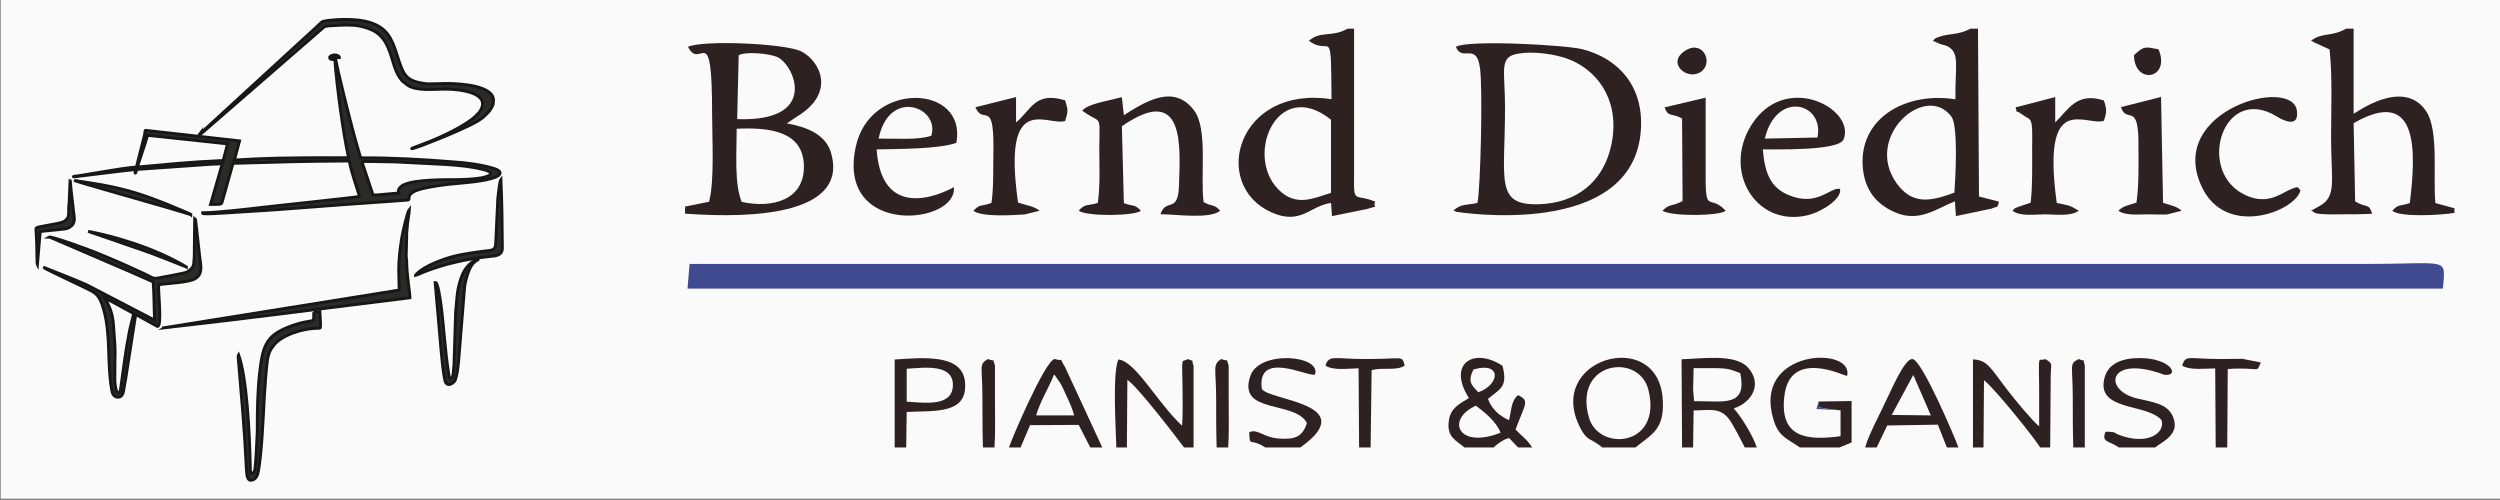 <?xml version="1.0" encoding="UTF-8"?>
<!DOCTYPE svg PUBLIC "-//W3C//DTD SVG 1.1//EN" "http://www.w3.org/Graphics/SVG/1.1/DTD/svg11.dtd">
<!-- Creator: CorelDRAW 2019 (64-Bit) -->
<svg xmlns="http://www.w3.org/2000/svg" xml:space="preserve" width="170mm" height="34mm" version="1.1" style="shape-rendering:geometricPrecision; text-rendering:geometricPrecision; image-rendering:optimizeQuality; fill-rule:evenodd; clip-rule:evenodd"
viewBox="0 0 17000 3400"
 xmlns:xlink="http://www.w3.org/1999/xlink"
 xmlns:xodm="http://www.corel.com/coreldraw/odm/2003">
 <rect x="0" y="0" width="17000" height="3400" fill="#808080" stroke="none"/>
 <defs>
  <style type="text/css">
   <![CDATA[
    .str0 {stroke:#171717;stroke-width:20;stroke-miterlimit:10}
    .fil3 {fill:#2B2A29}
    .fil2 {fill:#2E2121}
    .fil1 {fill:#3F4A91}
    .fil0 {fill:#FAFAFA}
   ]]>
  </style>
 </defs>
 <g id="Ebene_x0020_1">
  <rect class="fil0" x="5.14" y="-9.09" width="17000" height="3400"/>
  <g id="_2449174565072">
   <path class="fil1" d="M4675.23 1962.71l11936.51 0c17.06,-220.37 51.16,-167.09 -538.84,-167.9l-11384.02 0 -13.65 167.9z"/>
   <path class="fil2" d="M5043.56 1372.65c-51.16,-125.11 -34.1,-330.14 -34.1,-497.23 228.5,-10.49 450.17,18.57 456.99,248.62 6.83,240.54 -221.67,293.81 -422.89,248.61zm-20.46 -996.88c47.74,-27.44 211.45,-12.11 266.01,13.72 115.96,58.12 279.66,440.73 -276.24,420.55l10.23 -434.27zm-364.92 1029.17l0 47.62c269.43,20.18 1132.27,62.16 992.44,-414.89 -37.52,-124.31 -163.7,-174.36 -300.12,-198.57l68.21 -46.01c269.42,-162.25 156.88,-378.57 30.69,-443.15 -105.72,-54.89 -671.85,-79.1 -770.76,-31.48 85.27,170.32 163.71,-205.83 163.71,454.45 0,170.32 17.05,455.25 -20.47,598.93l-163.7 33.1z"/>
   <path class="fil2" d="M10953.84 999.73c-54.57,230.86 -225.09,380.19 -487.69,389.06 -303.53,9.69 -231.91,-163.05 -231.91,-657.05 0,-247 -40.93,-339.02 75.03,-364.04 109.13,-24.22 279.65,0 375.14,41.97 197.81,85.57 337.64,297.86 269.43,590.06zm-1053.83 -681.27c40.93,105.74 139.83,-34.71 163.71,142.87 20.46,136.42 3.41,831.41 -17.06,918.59 -68.21,16.14 -115.95,4.03 -163.7,53.27 3.41,2.42 13.64,-0.81 17.05,6.46 0,0.8 1214.12,198.57 1258.45,-562.61 17.06,-295.43 -156.88,-481.09 -399.02,-542.43 -115.95,-29.06 -780.99,-65.39 -859.43,-16.15z"/>
   <path class="fil2" d="M9050.82 1311.3c-115.96,37.13 -225.09,87.99 -334.22,-1.61 -269.43,-219.56 -40.93,-796.7 334.22,-495.61l0 497.22zm156.88 -1116.34l-44.34 0c-105.72,61.35 -184.16,12.11 -262.6,82.34 150.06,113 150.06,-129.16 153.47,397.13 -641.16,-97.67 -825.33,581.99 -409.25,769.25 201.21,89.6 259.19,-42.78 405.84,-63.76l6.82 89.59 242.14 -49.24c92.08,-31.48 30.69,10.5 51.16,-49.23 -139.83,-58.93 -146.65,24.21 -143.24,-184.85 0,-110.59 0,-220.36 0,-330.95 0,-219.55 0,-440.72 0,-660.28z"/>
   <path class="fil2" d="M13289.98 1309.69c-167.11,62.15 -286.47,82.33 -392.2,-62.15 -228.5,-318.84 197.81,-690.15 371.74,-454.45 47.75,63.77 27.28,419.74 20.46,516.6zm160.29 -1114.73l-51.15 0c-78.44,42.78 -150.06,33.9 -201.22,51.66 -44.33,15.34 -30.69,8.07 -54.57,30.68l47.75 20.98c17.05,6.46 30.69,7.27 47.75,14.53 92.08,43.59 54.56,135.61 57.97,362.43 -334.22,-52.47 -647.98,123.5 -630.93,448.8 10.24,175.96 102.32,268.79 221.68,320.45 163.7,70.23 283.07,-27.44 405.84,-75.88l6.82 100.9 242.15 -50.85c51.15,-21.79 34.1,1.61 51.15,-47.62l-136.42 -34.71 -6.82 -1141.37z"/>
   <path class="fil2" d="M16690.18 1447.72l0 -31.48 -129.59 -35.52c-17.06,-179.19 23.87,-492.38 -61.39,-622.34 -153.47,-234.09 -477.46,8.07 -494.51,15.34l0 -578.76 -51.16 0c-98.9,57.31 -163.7,23.41 -238.73,82.34 6.82,4.03 13.64,1.61 17.05,8.87l109.14 50.05c20.46,186.46 10.23,410.86 10.23,601.36 0,287.35 40.92,399.55 -78.44,463.32l-57.98 32.29c6.82,3.23 13.64,0 17.05,7.26 10.23,21.8 150.06,16.96 173.93,16.96 78.44,-0.81 150.06,0.8 225.09,-4.04 -23.87,-75.88 -37.51,-35.52 -115.95,-83.95l-10.23 -531.94c450.17,-259.1 422.89,207.45 381.96,543.24 -71.61,24.22 -75.02,4.85 -119.36,52.47 57.98,46.82 334.22,29.06 422.89,14.53z"/>
   <path class="fil2" d="M7359.24 751.92c129.6,98.48 119.37,8.07 115.96,247 0,126.73 6.82,264.76 -10.23,381 -64.8,20.98 -88.67,2.42 -129.6,53.27 57.98,40.36 381.97,35.52 422.89,0 -44.33,-47.62 -47.74,-26.64 -115.95,-51.66l-13.64 -523.06c433.12,-301.08 395.61,147.72 388.79,390.68 -3.41,213.91 -88.67,91.21 -126.19,207.45 109.13,0.81 334.22,34.71 405.84,-23.41 -44.33,-49.24 -47.74,-23.41 -112.54,-58.93 -23.88,-176.77 30.69,-498.03 -64.8,-623.15 -139.83,-188.07 -341.04,-53.27 -477.46,32.29l-13.64 -122.69c-102.32,27.44 -228.5,44.4 -269.43,91.21z"/>
   <path class="fil2" d="M5974.61 942.42c71.62,-349.51 419.48,-212.29 358.09,-19.37 -92.08,31.48 -245.55,17.75 -358.09,19.37zm511.56 330.14c-3.41,1.61 -487.69,284.94 -525.2,-256.69 143.23,-3.23 422.89,-1.61 542.26,-44.39 75.02,-399.56 -593.42,-427.01 -685.5,33.09 -126.19,608.62 695.73,523.06 668.44,267.99z"/>
   <path class="fil2" d="M12000.84 942.42c78.44,-330.14 405.84,-245.39 358.1,-7.27l-358.1 7.27zm511.57 342.25c-64.8,-16.15 -153.47,125.11 -351.28,41.16 -115.95,-49.23 -160.29,-139.64 -173.93,-309.96 85.26,-1.61 514.97,12.11 549.08,-67.8 81.85,-200.99 -364.92,-448.8 -603.65,-131.57 -238.73,321.26 -3.41,732.92 358.1,647.36 98.9,-23.41 235.32,-112.2 221.68,-179.19z"/>
   <path class="fil2" d="M15643.18 1294.35c-20.46,-15.33 0,-37.13 -78.44,-1.61 -61.39,27.44 -160.29,111.39 -320.58,20.99 -303.53,-171.94 -122.78,-740.2 235.32,-523.06 47.75,29.86 153.47,80.72 139.83,-34.71 -23.88,-241.35 -883.3,-9.69 -651.39,505.3 160.29,363.23 641.16,176.77 675.26,33.09z"/>
   <path class="fil2" d="M6632.82 729.32c54.57,125.12 122.78,-57.31 122.78,269.6 -3.41,126.73 3.41,264.76 -13.64,381 -75.03,26.63 -75.03,4.03 -122.78,53.27 57.98,44.4 266.01,29.87 347.86,25.02l102.32 -25.02c-37.52,-32.29 -98.91,-38.75 -146.65,-55.7 -109.14,-768.44 197.8,-517.4 320.58,-554.54 20.46,-70.22 20.46,-71.03 0,-140.45 -204.63,-62.96 -228.5,62.16 -334.22,150.14l0 -172.74 -276.25 69.42z"/>
   <path class="fil2" d="M13706.06 730.13c17.05,58.92 -6.82,8.88 37.51,43.59 71.62,54.08 78.44,3.23 75.03,225.2 0,125.92 3.41,263.15 -10.23,379.38l-88.67 29.87c-34.11,17.75 -10.23,-0.81 -34.11,25.02 51.16,40.36 153.47,24.22 221.68,24.22 71.62,0 170.52,16.14 228.5,-24.22l-30.69 -17.76c-20.47,-10.49 -10.23,-8.07 -40.93,-18.56 -27.28,-7.27 -54.57,-10.5 -78.44,-17.76 -105.72,-773.29 197.81,-517.41 320.58,-557.77 20.46,-61.35 20.46,-77.49 0,-138.03 -184.16,-60.54 -242.14,62.96 -330.81,149.33l0 -172.74 -269.42 70.23z"/>
   <path class="fil2" d="M14422.25 728.51c40.92,120.27 122.77,-48.43 119.36,270.41 0,125.92 3.41,263.95 -13.64,378.57 -47.75,18.57 -85.26,17.76 -122.78,55.7 47.75,34.71 139.83,24.22 204.63,24.22 37.52,0 88.67,3.22 126.19,0.8l98.9 -25.02c-30.7,-30.67 -81.85,-38.75 -126.19,-54.08l-13.64 -720.01 -272.83 69.41z"/>
   <path class="fil2" d="M11318.75 730.13c27.29,71.84 47.75,34.71 119.37,75.87l3.41 561c-71.62,39.55 -88.67,15.34 -136.42,66.19 64.8,40.36 388.79,35.52 429.72,0 -119.37,-128.34 -139.83,54.08 -136.42,-309.96 0,-152.56 0,-305.93 0,-459.29l-279.66 66.19z"/>
   <path class="fil2" d="M10036.43 2758.59c54.57,41.17 139.83,108.17 167.11,184.04 -293.29,114.62 -371.73,-93.63 -167.11,-184.04zm-17.05 -246.19c190.98,-55.69 184.16,99.29 34.1,154.98 -47.74,-48.43 -75.03,-71.84 -34.1,-154.98zm-61.39 530.32l197.81 0c6.82,-6.45 30.69,-26.63 47.74,-37.13 47.75,-29.05 13.64,-9.68 57.98,-27.44l61.39 64.57 95.49 0c-34.1,-55.69 -68.21,-74.26 -112.54,-121.88 64.79,-177.58 98.9,-193.73 17.05,-234.09 -47.75,37.94 -44.34,102.52 -61.39,170.32 -68.21,-29.86 -119.36,-78.3 -143.24,-144.49 81.85,-69.41 136.42,-78.29 98.9,-225.2 -194.39,-128.34 -378.55,-15.34 -228.49,219.55 -64.8,39.56 -126.19,68.62 -136.42,154.18 -17.05,111.39 51.16,133.99 105.72,181.61z"/>
   <path class="fil2" d="M7591.15 3042.72l71.62 0 3.41 -459.29c68.21,43.59 323.99,377.77 385.38,459.29l64.8 0 0 -554.53c-20.46,-55.7 13.64,-21.8 -37.52,-46.82 -47.74,27.44 -40.92,-35.52 -37.51,209.06 0,81.53 3.41,163.86 -3.41,244.58 -170.52,-159.82 -317.17,-440.73 -433.13,-450.41 -40.92,92.82 -17.05,468.97 -13.64,598.12z"/>
   <path class="fil2" d="M11519.97 2727.92l-6.82 -77.49 3.41 -146.91 146.65 0c88.67,0 109.13,10.5 170.52,33.9 47.75,231.67 -109.13,189.69 -313.76,190.5zm-81.85 314.8l75.03 0 3.41 -251.84c102.31,0 177.34,-23.41 238.73,56.5 27.28,33.1 92.08,161.44 109.13,195.34l81.85 0c-27.28,-83.14 -109.13,-214.71 -156.88,-265.56 129.6,-41.97 197.81,-173.55 92.09,-282.52 -88.68,-90.4 -313.76,-54.89 -446.77,-51.66l3.41 599.74z"/>
   <path class="fil2" d="M13416.17 3042.72l71.62 0 3.41 -456.86c71.62,52.46 354.68,407.63 381.97,456.86l68.21 0 3.41 -477.04c0,-94.45 20.46,-90.41 -37.52,-124.31 -47.74,23.41 -44.33,-59.73 -40.92,209.06 0,83.14 0,166.28 0,248.61 -47.75,-38.74 -163.7,-179.19 -211.45,-241.34 -115.96,-148.53 -136.42,-209.87 -238.73,-213.91l0 598.93z"/>
   <path class="fil2" d="M10803.78 2836.08c-105.72,-381.8 344.45,-439.91 405.84,-183.23 95.49,385.84 -341.04,422.16 -405.84,183.23zm92.08 206.64l225.09 0c112.54,-92.01 204.63,-121.88 184.16,-345.47 -47.74,-473.02 -801.45,-255.07 -559.31,212.29 47.75,93.63 71.62,67.8 150.06,133.18z"/>
   <path class="fil2" d="M12239.57 3042.72l269.42 0 81.86 -33.9 0 -281.71 -225.09 3.23c10.23,58.12 -10.23,32.29 37.51,46.82l112.55 12.91 0 175.97c-235.32,32.29 -416.08,7.27 -381.97,-273.64 37.51,-322.06 402.43,-138.02 426.3,-135.6 51.16,-205.84 -644.57,-186.46 -501.33,293.81 34.1,117.05 88.67,129.15 180.75,192.11z"/>
   <path class="fil2" d="M13010.33 2549.53l119.36 275.25 -266.01 -3.23 146.65 -272.02zm-327.4 493.19l78.44 0 71.62 -149.33 344.45 -5.65 61.39 154.98 78.44 0c-17.06,-50.85 -248.96,-601.35 -313.76,-601.35 -54.57,-0.81 -143.24,213.9 -177.35,280.9 -44.33,97.67 -115.95,225.21 -143.23,320.45z"/>
   <path class="fil2" d="M7045.48 2824.78c27.29,-95.24 88.68,-192.11 122.78,-279.28l44.34 63.76c10.23,17.76 23.87,48.44 34.1,71.04 23.87,54.08 40.92,83.14 57.98,144.48l-259.2 0zm-184.16 217.94l78.44 0 64.8 -151.75 330.81 -1.61 78.44 153.36 81.85 0 -252.37 -544.85c-54.57,-84.75 6.82,-33.9 -71.62,-56.5 -64.8,5.65 -306.94,577.14 -310.35,601.35z"/>
   <path class="fil2" d="M8604.05 3042.72l238.73 0c419.48,-300.27 -218.27,-318.03 -262.6,-398.75 -34.11,-267.18 317.17,-78.29 361.5,-96.86 47.75,-132.38 -381.96,-169.51 -439.94,11.3 -88.67,260.72 306.94,163.05 385.38,318.84 -30.7,92.02 -78.44,113.01 -190.99,104.94 -105.72,-7.27 -146.65,-70.23 -201.21,-42.79 3.41,105.75 3.41,34.71 109.13,103.32z"/>
   <path class="fil2" d="M14408.6 3042.72l245.56 0c57.97,-44.39 170.52,-89.59 122.77,-207.44 -37.51,-92.83 -143.24,-100.9 -245.55,-125.92 -231.91,-55.7 -197.8,-294.63 167.11,-167.9 37.52,12.92 -6.82,4.04 23.87,7.26 102.32,8.88 37.52,-114.62 -173.93,-113.81 -119.36,0 -208.03,37.13 -235.32,125.92 -71.62,239.74 286.48,178.39 385.38,296.24 27.28,86.37 -95.49,175.97 -293.3,98.48 -47.74,-19.37 6.83,-5.65 -40.92,-17.76l-34.11 -2.42c-3.41,0 -10.23,1.61 -13.64,2.42 -27.28,72.65 23.88,57.31 92.08,104.93z"/>
   <path class="fil2" d="M6165.59 2507.56c122.78,-8.07 323.99,-36.33 313.76,121.08 -10.23,137.22 -190.98,110.58 -313.76,102.51l0 -223.59zm-81.85 535.16l78.44 0 3.41 -241.34c187.58,-10.5 422.9,20.98 395.61,-211.49 -23.87,-186.46 -293.29,-156.59 -477.46,-145.29l0 598.12z"/>
   <path class="fil2" d="M9241.8 3042.72l78.44 0 6.82 -526.28c81.85,-20.18 170.52,7.26 225.09,-30.68 -20.46,-71.84 -6.82,-44.39 -259.19,-44.39 -218.27,0.81 -255.78,-32.29 -279.66,44.39 51.16,35.52 153.47,20.18 225.09,18.57l3.41 538.39z"/>
   <path class="fil2" d="M15066.82 3042.72l78.44 0 3.41 -533.55c228.5,-14.53 190.98,33.1 225.09,-44.39l-126.19 -25.03c-44.33,0 -95.49,1.62 -143.24,1.62 -231.91,0 -238.73,-31.48 -266.01,44.39 51.16,33.1 146.65,20.18 225.09,19.38l3.41 537.58z"/>
   <path class="fil2" d="M8273.24 3042.72l78.44 0c6.82,-102.51 3.41,-206.64 3.41,-309.15l0 -247.81c-20.46,-56.5 6.82,-22.6 -51.16,-44.39 -61.38,41.17 -34.1,62.96 -34.1,271.21 0,109.78 0,220.37 3.41,330.14z"/>
   <path class="fil2" d="M6683.98 3042.72l78.44 0c6.82,-102.51 3.41,-206.64 3.41,-309.15l0 -247.81c-20.46,-56.5 6.82,-22.6 -47.75,-44.39 -64.8,37.94 -37.51,44.39 -37.51,271.21 0,109.78 0,220.37 3.41,330.14z"/>
   <path class="fil2" d="M14098.26 3042.72l78.44 0 0 -556.96c-17.06,-54.88 10.23,-21.79 -40.93,-44.39 -68.21,34.71 -40.92,29.86 -40.92,271.21 0,109.78 0,220.37 3.41,330.14z"/>
   <path class="fil2" d="M11465.4 341.06c-139.82,81.53 3.41,210.68 98.91,148.53 88.67,-56.51 20.46,-218.75 -98.91,-148.53z"/>
   <path class="fil2" d="M14510.92 375.77c3.41,205.03 252.37,162.25 167.11,-40.36 -88.67,-16.95 -98.9,-25.83 -167.11,40.36z"/>
   <path class="fil1" d="M12515.82 2790.07l-112.55 -12.91c-47.74,-14.53 -27.28,11.3 -37.51,-46.82l-13.65 50.86 163.71 8.87z"/>
  </g>
  <g id="_2449139526544">
   <path class="fil3 str0" d="M2460.52 1097.86c39.14,0 78.33,0.18 231.74,3.15l335.1 17.23c94.06,6.7 170.7,12.18 260.34,34.85 55.33,13.46 79.67,37.38 -14.23,56.23 -43.09,8.65 -138.38,12.42 -178.11,12.33 -79.08,-0.18 -277.05,-0.33 -349.25,34.83 -22.9,11.16 -46.14,33.65 -34.83,57.22 -36.51,0 -130.74,12.7 -174.58,12.7 -24.75,-74.73 -76.18,-228.54 -76.18,-228.54zm-942.73 -6.35c-226.58,9.84 -389.1,26.86 -584.04,44.44l52.76 -159.91 17.07 -55.94 543.85 58.18 -29.64 113.23zm723.71 -701.49c-2.01,12.95 21.22,18.64 35.54,13.76 2.55,68.22 28.62,278.94 38.03,344.36 16.01,111.41 32.37,220.42 55.08,324.19 -455.81,-0.46 -569.83,3.64 -776.18,16l34.92 -130.14 -632.32 -71.02c-11.69,-3.21 -9.34,0.68 -13.26,28.15l-55.47 220.85c-84.49,2.95 -399.37,63.26 -425.78,63.26 -3.77,0.78 -3.21,2.97 0,3.17 142.63,-16.64 277.8,-35.46 422.26,-50.41l-6.44 21.87c-0.62,4.34 3.62,4.33 5.1,0.38l6.78 -22.33 505.43 -35.28c28.68,0.18 47.59,-3.1 76.25,-3.1l-79.99 276.38 51.07 -0.58c23.46,-2.18 24.14,-1.74 30.14,-23.83l71.79 -255.15c399.96,-11.42 446.68,-13.15 790.37,-15.87 18.43,92.06 46.5,161.78 69.83,241.24 -31.13,7.25 -588.46,65.05 -659.33,73.9 -101.3,12.66 -321.55,37.19 -407.19,37.19l0 3.18c-3.41,11.25 195.53,-5.36 374.57,-15.86 185.86,-10.52 292.6,-23.36 1006.4,-72.81 47.32,0.7 -5.22,-22.11 51.8,-56.12 29.21,-17.42 74.17,-25.61 112.75,-33.26 79.5,-15.78 173.59,-23.43 254.52,-31.15 21.96,-2.1 227.95,-20.29 221.9,-66.95 -1.87,-14.45 -24.72,-22.5 -36.83,-26.66 -72.41,-24.89 -203.34,-43.05 -280.56,-46.37 -209.27,-17.15 -421.72,-28.55 -630.36,-27.75 -17.46,-55.58 -40.41,-140.86 -47.1,-164.51 -11.52,-40.69 -122.45,-472.03 -122.67,-513.45 -12.03,4.2 -25.78,-0.97 -22.02,-5.08 9.82,-9.01 42.57,4.41 47.63,2.97 -2.15,-26.08 -57.78,-25.12 -66.66,-3.17z"/>
   <path class="fil3 str0" d="M711.55 2024.71l196.92 106.79c-7.34,42.59 -16.74,63.46 -28.95,124.66 -29.22,146.46 -38.16,246.53 -59.04,385.35 -2.82,18.78 -1.61,27.56 -14.28,28.08 -18.76,1.14 -23.48,-49.54 -25.41,-79.34 -1.33,-240.33 9.35,-135.41 -9.16,-381.2 -5.6,-74.31 -22.71,-119.86 -60.08,-184.34zm-374.55 -412.64c590.42,252.52 601.03,258.65 704.67,304.72 6.48,85.92 5.45,174.46 9.52,260.28l-461.31 -240.18c-95.67,-42.73 -192.63,-78.23 -288.94,-117.35 -5.74,4.58 124.29,62.63 280.47,138.51 70.27,35.14 93.36,42.09 122.73,143.91 52.11,180.69 21.33,373.94 57.27,558.52 6.63,34.08 28.31,40.33 40.65,40.75 34.84,-0.42 37.77,-40.02 40.99,-59.37 4.24,-25.51 7.98,-44.77 12.24,-70.29 7.45,-44.62 62.59,-400.18 67.56,-433.69l147.2 81.78c34.6,5.97 3.33,-245.46 9.17,-283.77 64.91,-10.87 204.09,-13.13 250.08,-42.02 51.34,-32.83 36.79,-89.28 28.42,-150.3l-26.23 -235.99c-1.43,-17.8 -0.46,-14.2 -7.32,-19.3 0,72.52 -3.18,136.21 -3.07,257.21l-3.96 50.01c-3.78,24.25 -27.28,46.36 -49.05,55.69 -17.62,7.55 -149.62,30.84 -173.79,35.71 -59.33,11.96 -45.55,5.51 -113.98,-26.2 -180.19,-83.92 -256.32,-113.14 -329.08,-143.88 -24.37,-9.76 -274.32,-103.86 -314.24,-104.75z"/>
   <path class="fil3 str0" d="M1355.91 913.75c-1.96,2.55 6.21,1.02 11.33,-3.89l824.28 -715.83c13.38,-11.02 13.79,-14.88 41.34,-17.96 129.24,-8.46 133.34,-5.1 151.4,-4.99 53.5,0.35 107.29,15.11 145.09,32.66 88.35,41.02 115.3,124.42 141.8,213.71 17.19,57.89 30.72,94.65 65.54,134.43l37.41 29.25c65.44,39.42 172.8,24.73 254.6,24.73 91.94,0 309.42,22.92 239.13,143.91 -9.01,15.51 -19.82,25.66 -31.97,37.86 -62.6,62.81 -228.37,140.79 -312.1,173.68l-123.1 47.24c-2.44,2.08 -0.26,3.48 2.87,2.57 35.36,-9.6 84.7,-29.39 100.03,-35.22 96.17,-36.58 200.73,-80.69 289.99,-123.34 60.84,-30.73 87.06,-44 135.72,-99.17 19.23,-30.15 26.37,-36.31 26.37,-71.35 0,-99 -218.11,-114.27 -317.42,-114.27l-129.68 2.71c-151.45,-16.77 -163.05,-54.35 -209.56,-199.91 -34.07,-106.61 -65.92,-183.4 -189.67,-219.79 -82.46,-24.26 -202.55,-21.58 -288.73,-10.23 -34.89,4.26 -33.97,10.91 -66.62,41.31 -266.01,243.97 -532.03,487.93 -798.05,731.89z"/>
   <path class="fil3 str0" d="M2711.28 1837.44l3.17 136.49c-18.4,0 -33.23,3.96 -50.32,6.81l-1527.13 244.68c-11.67,1.87 -33.96,4.45 -35.02,5.61 703.16,-80.66 771.07,-93.49 1685.48,-206.32 0,-35.46 -22.04,-157.85 -22.11,-244.52 -0.02,-19.07 -3.19,-23 -3.41,-41.03l3.13 -114.56c0.92,-11.1 -0.26,-23.62 0.07,-34.85 0.46,-15.71 2.85,-17.68 3.27,-34.81 1.1,-43.99 15.33,-108.62 15.87,-133.32 -15.01,17.28 -46.96,164.01 -51.69,192.72 -11.16,67.77 -21.31,142.26 -21.31,223.1z"/>
   <path class="fil3 str0" d="M2133.58 2123.11c0,87.68 10.97,38.59 -135.3,86.9 -181.8,63.58 -210.13,123.49 -232.64,322.83 -13.99,123.83 -16.8,265.26 -16.11,399.71l-6.38 133.28c-1.66,32.21 -3.28,57.3 -6.05,86.01 -2.61,27.13 -1.54,64.17 -22.17,65.63 -13.32,-0.6 -12.85,-12.5 -12.95,-35.56 -4.41,-258.13 -25.32,-619.3 -79.44,-769.95 -5.18,8.02 -1.77,33.3 0.06,52.54 20.61,256.34 38.95,431.46 52.22,713.29 3.11,32.84 1.63,88.02 30.25,88.02 25.86,0 42.82,-23.66 48.42,-46.81 25.17,-104.07 37.67,-403.56 43.61,-515.03 3.77,-70.62 12.72,-191.88 22.04,-260.47 9.23,-47.7 17.89,-63.57 43.24,-96.42 50.43,-65.35 191.53,-116.05 307.2,-114.97 12.93,-3.13 9.52,-1.04 9.52,-44.44 -1.08,-27.95 -2.46,-39.66 -4.26,-68.79l-41.26 4.23z"/>
   <path class="fil3 str0" d="M3244.54 1767.6c3.37,3.38 12.04,-5.03 3.54,-1.64 -0.08,0.02 -8.86,-3.67 -3.54,1.64zm-181.66 806.12c-7.63,-0.43 -8.53,-11.15 -11.95,-34.79 -25.11,-152.96 -31.32,-306.07 -51.86,-464.33 -4.45,-26.97 -19.93,-158.87 -40.21,-154.63 30.29,318.36 50.53,656.4 73.72,684.91 18.49,22.73 47.45,0.25 57.37,-11.05 18.55,-21.14 29.55,-136.34 30.82,-165.98l38.93 -481.63c6.42,-36.84 14.98,-70.48 27.69,-102.45 25.32,-63.62 48.8,-64.77 57.15,-76.17 -26.84,2.24 -56.7,32.88 -72.06,51.74 -19.39,23.8 -31.44,53.19 -41.06,82.73 -22.16,68.03 -24.69,122.75 -29.89,189.12 -0.94,12 -2.94,13.28 -3.13,28.62l-11.21 363.34c-6.66,46.14 -1,86.39 -24.31,90.57z"/>
   <path class="fil3 str0" d="M2825.55 1872.35c15.31,-3.57 39.54,-15.83 54.41,-21.76 140.63,-56.11 289.99,-89.04 443.37,-105.77 45.36,-4.95 88.75,-5.25 92.61,-53.14 -0.57,-162.27 -3.17,-319.95 -9.52,-473.21 -9.13,10.51 -18.86,111.36 -21.32,131.05l-13.57 294.31c0.44,65.75 -26.87,56.42 -90.29,65.25 -91.36,12.71 -170.18,22.92 -256.14,51.75 -56.85,19.07 -169.06,65.99 -199.55,111.52z"/>
   <path class="fil3 str0" d="M254.47 1799.35l19.05 -225.37 69.29 -6.88c20.67,-2.19 45.81,-3.93 69.02,-7.17 29.83,-4.16 40.66,-1.29 61.63,-14.55 46.26,-29.22 29.93,-66.33 25.51,-117.5l-15.66 -136.69c-2.25,-23.45 -5.42,-70.15 -6.65,-69.54l-6.23 149.29c-0.03,20.07 -3.45,26.39 -3.36,47.43 0.18,42.14 2.84,59.31 -21.25,80.33 -18.8,16.41 -48.13,19.01 -76.81,24.76 -27.88,5.59 -56.17,10.67 -85.18,16.4 -38.88,7.67 -41.24,7.78 -38.81,26.27 3.94,60.1 6.45,122.53 6.21,182.5 -0.09,21.57 1.48,51.65 3.24,50.72z"/>
   <path class="fil3 str0" d="M1298.77 1459.71c0.65,-3.74 -30.23,-15.02 -47.19,-22.63 -345.45,-149.66 -480.55,-169.99 -732.45,-207.81 -5.54,-0.8 -11,-2.36 -10.72,-1.27 1.55,0.72 4.59,1.85 8.96,3.33 81.53,27.64 628.31,180.31 730.22,212.91 14.73,4.71 35.76,11.88 51.18,15.47z"/>
   <path class="fil3 str0" d="M1267.03 1815.22c-211.93,-128.98 -500.29,-211.6 -667.75,-241.84l188.05 64.49c98.88,35.75 226.56,75.86 320.69,114.76l159.01 62.59z"/>
  </g>
 </g>
</svg>
